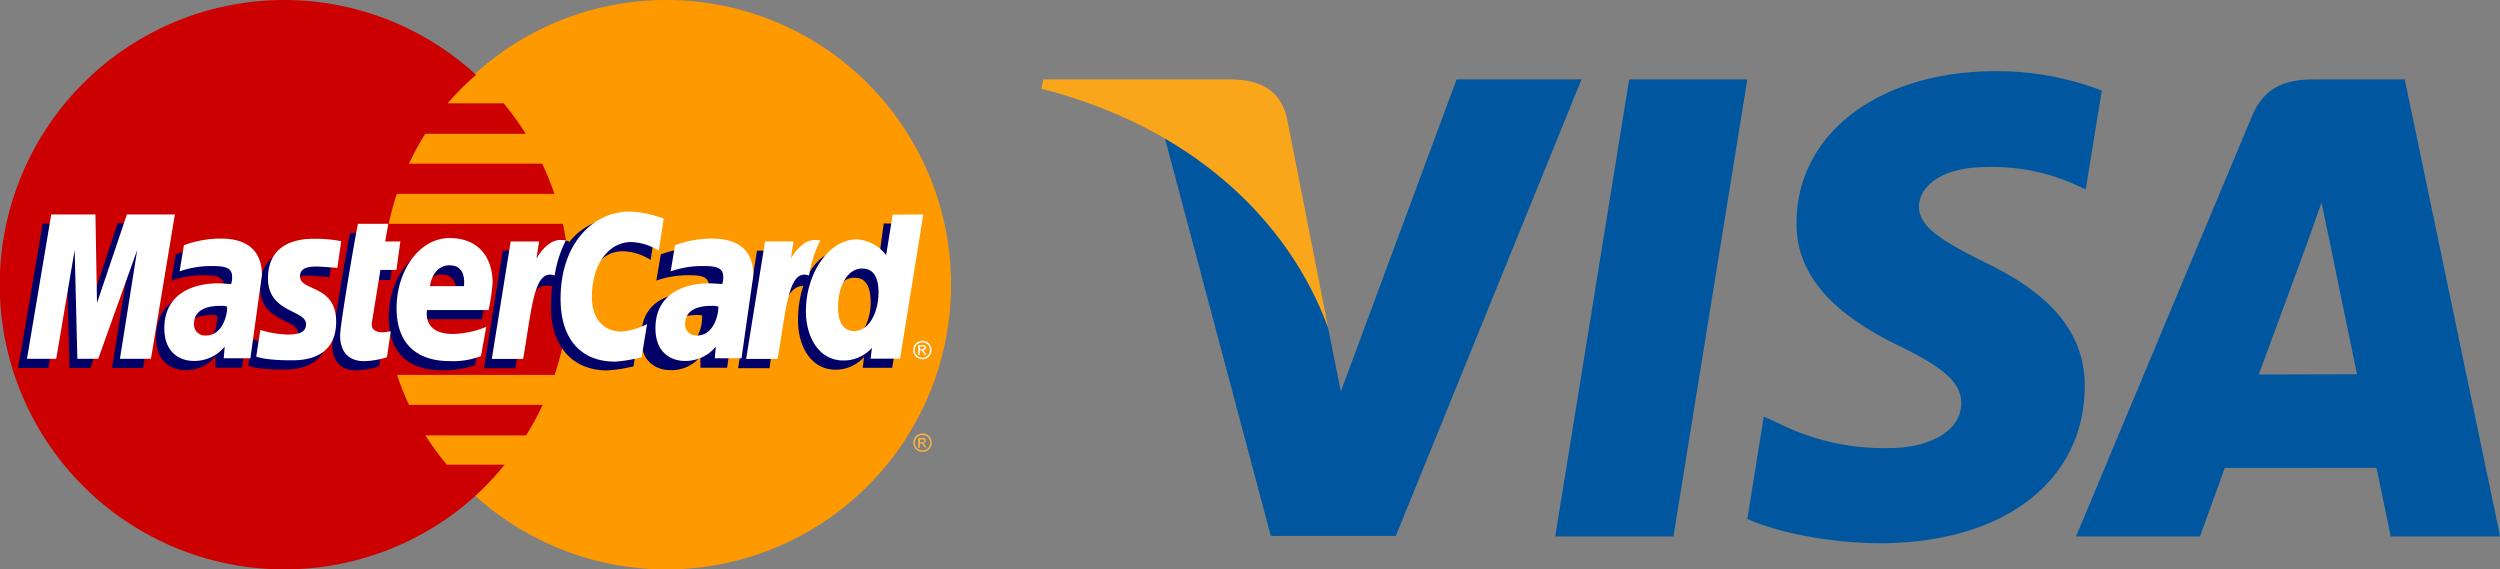 <svg xmlns="http://www.w3.org/2000/svg" viewBox="0 0 351.25 80"><rect x="0" y="0" width="351.25" height="80" fill="#808080" stroke="none"/><g id="Calque_2" data-name="Calque 2"><g id="Calque_1-2" data-name="Calque 1"><g id="g4158"><polygon id="polygon9" points="235.12 75.37 218.51 75.37 228.9 11.16 245.5 11.16 235.12 75.37" style="fill:#00579f"></polygon><path id="path11" d="M295.3,12.73A40.94,40.94,0,0,0,280.41,10c-16.4,0-27.94,8.74-28,21.24-.14,9.22,8.26,14.35,14.55,17.42s8.6,5.19,8.6,8c-.06,4.31-5.19,6.29-10,6.29A32.91,32.91,0,0,1,250,59.52l-2.19-1L245.5,72.91c3.89,1.77,11.06,3.35,18.51,3.42,17.42,0,28.76-8.61,28.9-21.93.06-7.31-4.37-12.91-13.94-17.49C273.17,34,269.61,32,269.61,29c.07-2.73,3-5.53,9.56-5.53a28.16,28.16,0,0,1,12.37,2.46l1.5.68,2.26-13.87Z" style="fill:#00579f"></path><path id="path13" d="M317.36,52.62c1.37-3.68,6.63-18,6.63-18s1.36-3.76,2.18-6.15L327.33,34s3.15,15.37,3.83,18.58Zm20.49-41.46H325c-4,0-7,1.16-8.67,5.33L291.68,75.37H309.1s2.86-7.93,3.48-9.63H333.9c.47,2.25,2,9.63,2,9.63h15.37l-13.4-64.21Z" style="fill:#00579f"></path><path id="path15" d="M204.65,11.16,188.39,55l-1.78-8.88c-3-10.25-12.43-21.38-23-26.92L178.55,75.3h17.56L222.2,11.16Z" style="fill:#00579f"></path><path id="path17" d="M173.29,11.16H146.58l-.27,1.3c20.83,5.33,34.63,18.17,40.3,33.61l-5.8-29.51c-1-4.1-3.9-5.26-7.52-5.4Z" style="fill:#faa61a"></path></g><g id="layer1"><g id="g10305"><path id="path2268" d="M133.62,40a40,40,0,0,1-80,0v0a40,40,0,1,1,80,0Z" style="fill:#f90"></path><path id="path1350" d="M39.73,0A40,40,0,1,0,66.9,69.57h0a40.93,40.93,0,0,0,4-4.28H62.77a40.16,40.16,0,0,1-3-4.12H73.92a40.34,40.34,0,0,0,2.33-4.29H57.46a37.84,37.84,0,0,1-1.67-4.2H77.92A39.69,39.69,0,0,0,80,40a40.23,40.23,0,0,0-.92-8.56H54.61a42.62,42.62,0,0,1,1.14-4.2H77.9A40,40,0,0,0,76.17,23H57.46a38.89,38.89,0,0,1,2.29-4.2H73.87a42,42,0,0,0-3.1-4.28H62.89a37.38,37.38,0,0,1,4-4A39.88,39.88,0,0,0,40,0Z" style="fill:#c00"></path><path id="use9412" d="M129.61,60.91a1.35,1.35,0,0,1,.64.16,1.23,1.23,0,0,1,.48.48,1.4,1.4,0,0,1,.17.65,1.23,1.23,0,0,1-.17.64,1.11,1.11,0,0,1-.48.48,1.29,1.29,0,0,1-1.28,0,1.11,1.11,0,0,1-.48-.48,1.23,1.23,0,0,1-.17-.64,1.29,1.29,0,0,1,.65-1.13,1.35,1.35,0,0,1,.64-.16m0,.21a1.13,1.13,0,0,0-.53.14,1,1,0,0,0-.4.4,1,1,0,0,0-.15.54,1.14,1.14,0,0,0,.14.54,1.1,1.1,0,0,0,.4.4,1.17,1.17,0,0,0,.54.14,1.14,1.14,0,0,0,.54-.14,1.1,1.1,0,0,0,.4-.4,1.14,1.14,0,0,0,.14-.54,1,1,0,0,0-.15-.54,1,1,0,0,0-.4-.4,1.13,1.13,0,0,0-.53-.14M129,62.91V61.52h.48a1.42,1.42,0,0,1,.36,0,.33.33,0,0,1,.17.14.37.37,0,0,1,.07.2.4.4,0,0,1-.11.27.45.45,0,0,1-.29.12.36.36,0,0,1,.12.08,1.55,1.55,0,0,1,.2.27l.17.27h-.27l-.12-.21a1.2,1.2,0,0,0-.24-.33.3.3,0,0,0-.18,0h-.13v.6H129m.23-.79h.27a.45.45,0,0,0,.27-.06.21.21,0,0,0,.07-.15.15.15,0,0,0,0-.11.16.16,0,0,0-.09-.07.6.6,0,0,0-.23,0h-.25v.42" style="fill:#fcb340"></path></g><g id="g16480"><g id="g13802"><path id="path13804" d="M53.26,51.47l.53-3.62c-.29,0-.72.13-1.09.13-1.49,0-1.67-.79-1.56-1.37l1.47-7.28h2.25l.46-4.11H53.2l.43-2.49H49.19c-.09.09-2.51,14-2.51,15.7,0,2.5,1.4,3.62,3.39,3.6A10.91,10.91,0,0,0,53.26,51.47Z" style="fill:#006"></path><path id="path13806" d="M54.61,44.57c0,6,4,7.45,7.35,7.45a12.9,12.9,0,0,0,4.77-.72l.75-4.11a15.48,15.48,0,0,1-4.79,1.07c-4.57,0-3.77-3.41-3.77-3.41l8.78,0A30.61,30.61,0,0,0,68.26,41c0-2.81-1.53-6.25-6.2-6.25C57.78,34.75,54.61,39.36,54.61,44.57Zm7.47-6c2.4,0,2,2.7,2,2.92H59.31C59.31,41.2,59.75,38.56,62.08,38.56Z" style="fill:#006"></path><path id="path13808" d="M89,51.47l.76-4.64a10.23,10.23,0,0,1-3.52,1.05c-3,0-4.24-2.31-4.24-4.79,0-5,2.6-7.79,5.5-7.79a7.57,7.57,0,0,1,3.91,1.22L92.14,32a8.37,8.37,0,0,0-4.27-1.49c-6.65,0-10.46,4.6-10.46,12.61,0,5.31,2.82,8.92,7.9,8.92A19.8,19.8,0,0,0,89,51.47Z" style="fill:#006"></path><path id="path13810" d="M29.84,34.81a14.7,14.7,0,0,0-5.16.94l-.61,3.67a13.4,13.4,0,0,1,4.64-.75c1.58,0,2.74.18,2.74,1.47a2.76,2.76,0,0,1-.14,1.07s-1.25-.11-1.83-.11c-4.16,0-7.55,1.57-7.55,6.31C21.93,51.15,24.47,52,26,52a5.27,5.27,0,0,0,4.26-1.9l0,1.57H34L35.69,40C35.69,35,31.35,34.81,29.84,34.81Zm.65,9.52c.08.72-.18,4.1-2.75,4.1a1.55,1.55,0,0,1-1.67-1.6c0-1.17.64-2.57,3.76-2.57C30.55,44.26,30.37,44.31,30.49,44.33Z" style="fill:#006"></path><path id="path13812" d="M39.67,51.92c1,0,6.44.24,6.44-5.42,0-5.29-5.07-4.24-5.07-6.37,0-1.06.83-1.39,2.34-1.39.6,0,2.91.19,2.91.19l.54-3.76a20.15,20.15,0,0,0-3.93-.33c-3.15,0-6.35,1.26-6.35,5.56,0,4.87,5.33,4.38,5.33,6.44,0,1.37-1.49,1.48-2.64,1.48a13.86,13.86,0,0,1-3.78-.65l-.56,3.72C35,51.42,36.1,51.92,39.67,51.92Z" style="fill:#006"></path><path id="path13814" d="M124.16,31.4l-.77,5.74a5.62,5.62,0,0,0-4.11-2.22c-4.72,0-7.16,4.71-7.16,10.11,0,3.49,1.74,6.91,5.28,6.91a5.34,5.34,0,0,0,4-1.78l-.19,1.52h4.14l3.26-20.25Zm-1.83,11.15c0,2.25-1.11,5.25-3.42,5.25-1.53,0-2.25-1.28-2.25-3.3,0-3.3,1.48-5.48,3.35-5.48C121.54,39,122.33,40.07,122.33,42.55Z" style="fill:#006"></path><path id="path13816" d="M6.79,51.7,9.38,36.41,9.76,51.7h2.93l5.48-15.29L15.74,51.7H20.1l3.36-20.28-6.93-.05L12.41,43.78,12.3,31.42H6L2.55,51.7Z" style="fill:#006"></path><path id="path13818" d="M72.39,51.73c1.24-7,1.68-12.62,5.29-11.46A24.91,24.91,0,0,1,80,34s-.17-.26-1.29-.26c-1.91,0-4.45,3.86-4.45,3.86l.38-2.39h-4L68,51.73Z" style="fill:#006"></path><g id="use14699"><path id="path13810-2" data-name="path13810" d="M98,34.81a14.63,14.63,0,0,0-5.16.94l-.62,3.67a13.47,13.47,0,0,1,4.64-.75c1.58,0,2.74.18,2.74,1.47a2.76,2.76,0,0,1-.14,1.07s-1.25-.11-1.83-.11c-4.15,0-7.55,1.57-7.55,6.31C90,51.15,92.58,52,94.15,52a5.23,5.23,0,0,0,4.26-1.9l0,1.57h3.75L103.8,40C103.8,35,99.46,34.81,98,34.81Zm.64,9.52c.08.72-.18,4.1-2.75,4.1a1.55,1.55,0,0,1-1.66-1.6c0-1.17.63-2.57,3.75-2.57C98.67,44.26,98.48,44.31,98.6,44.33Z" style="fill:#006"></path></g><path id="use14701" d="M108.12,51.73c.68-5.19,1.94-12.47,5.29-11.46.52-2.73,0-2.73-1.1-2.73a19.92,19.92,0,0,0-2.33.07l.38-2.39h-4l-2.66,16.51Z" style="fill:#006"></path></g><g id="g10289"><path id="path4157" d="M54.37,50.18l.53-3.62c-.29,0-.72.13-1.09.13-1.49,0-1.65-.79-1.56-1.37l1.2-7.39H55.7l.55-4H54.12l.44-2.49H50.3c-.09.09-2.51,14-2.51,15.69,0,2.51,1.4,3.63,3.39,3.61A10.91,10.91,0,0,0,54.37,50.18Z" style="fill:#fff"></path><path id="path4155" d="M55.72,43.28c0,6,4,7.45,7.35,7.45a10.79,10.79,0,0,0,4.5-.7l.75-4.11a13.18,13.18,0,0,1-4.52,1C59.23,47,60,43.56,60,43.56h8.65a30.61,30.61,0,0,0,.56-3.88c0-2.81-1.4-6.23-6.07-6.23C58.89,33.46,55.72,38.07,55.72,43.28Zm7.47-6c2.4,0,2,2.7,2,2.92H60.42C60.42,39.91,60.87,37.27,63.19,37.27Z" style="fill:#fff"></path><path id="path4151" d="M90.15,50.18l.76-4.64a10.23,10.23,0,0,1-3.52,1.05c-3,0-4.23-2.31-4.23-4.79,0-5,2.59-7.79,5.49-7.79a7.57,7.57,0,0,1,3.91,1.22l.69-4.51a15.2,15.2,0,0,0-4.79-1c-4.92,0-9.7,4.27-9.7,12.28,0,5.31,2.58,8.81,7.66,8.81A19.8,19.8,0,0,0,90.15,50.18Z" style="fill:#fff"></path><path id="path4149" d="M31,33.52a14.7,14.7,0,0,0-5.16.94l-.61,3.67a13.4,13.4,0,0,1,4.64-.75c1.58,0,2.74.17,2.74,1.46a2.7,2.7,0,0,1-.14,1.07s-1.25-.1-1.83-.1c-3.68,0-7.55,1.57-7.55,6.31,0,3.73,2.54,4.59,4.11,4.59a5.54,5.54,0,0,0,4.37-2l-.14,1.63h3.75L36.8,38.66C36.8,33.68,32.46,33.52,31,33.52Zm.91,9.55c.09.71-.44,4.07-3,4.07a1.55,1.55,0,0,1-1.66-1.61c0-1.16.63-2.56,3.75-2.56A2.61,2.61,0,0,1,31.86,43.07Z" style="fill:#fff"></path><path id="path4145" d="M40.78,50.62c1,0,6.45.25,6.45-5.41,0-5.29-5.08-4.24-5.08-6.37,0-1.06.83-1.39,2.34-1.39.6,0,2.91.19,2.91.19l.54-3.76A20.15,20.15,0,0,0,44,33.55c-3.15,0-6.35,1.25-6.35,5.56C37.66,44,43,43.49,43,45.55,43,46.92,41.5,47,40.35,47a13.86,13.86,0,0,1-3.78-.65L36,50.1C36.11,50.13,37.21,50.62,40.78,50.62Z" style="fill:#fff"></path><path id="path4139" d="M125.42,30.15l-.92,5.7a5.62,5.62,0,0,0-4.11-2.22c-3.9,0-7.16,4.71-7.16,10.11,0,3.49,1.74,6.91,5.28,6.91a5.34,5.34,0,0,0,4-1.78l-.19,1.52h4.14l3.26-20.25Zm-2,11.11c0,2.25-1.11,5.25-3.42,5.25-1.53,0-2.25-1.28-2.25-3.3,0-3.3,1.48-5.48,3.35-5.48C122.65,37.73,123.44,38.78,123.44,41.26Z" style="fill:#fff"></path><path id="path4133" d="M7.9,50.41l2.59-15.29.38,15.29H13.8l5.48-15.29L16.85,50.41h4.36l3.36-20.28H17.83l-4.2,12.44-.22-12.44H7.2L3.79,50.41Z" style="fill:#fff"></path><path id="path4131" d="M73.5,50.43c1.24-7,1.47-12.77,4.43-11.72a16.09,16.09,0,0,1,1.58-4.94,5,5,0,0,0-.82-.05c-1.91,0-3.32,2.6-3.32,2.6l.38-2.39h-4l-2.65,16.5Z" style="fill:#fff"></path><g id="use8523"><path id="path4149-2" data-name="path4149" d="M100,33.52a14.7,14.7,0,0,0-5.16.94l-.61,3.67a13.4,13.4,0,0,1,4.64-.75c1.58,0,2.74.17,2.74,1.46a2.7,2.7,0,0,1-.14,1.07s-1.25-.1-1.83-.1c-3.68,0-7.55,1.57-7.55,6.31,0,3.73,2.54,4.59,4.11,4.59a5.54,5.54,0,0,0,4.37-2l-.14,1.63h3.75l1.67-11.72C105.82,33.68,101.48,33.52,100,33.52Zm.92,9.55c.08.71-.45,4.07-3,4.07a1.55,1.55,0,0,1-1.66-1.61c0-1.16.63-2.56,3.75-2.56A2.71,2.71,0,0,1,100.89,43.07Z" style="fill:#fff"></path></g><g id="use8525"><path id="path4131-2" data-name="path4131" d="M109.25,50.43c1.24-7,1.47-12.77,4.42-11.72a16.31,16.31,0,0,1,1.59-4.94,5.11,5.11,0,0,0-.83-.05c-1.9,0-3.31,2.6-3.31,2.6l.37-2.39h-4l-2.66,16.5Z" style="fill:#fff"></path></g><path id="text9407" d="M129.59,47.89a1.25,1.25,0,0,1,.64.17,1.14,1.14,0,0,1,.48.47,1.29,1.29,0,0,1,.17.65,1.23,1.23,0,0,1-.17.64,1.15,1.15,0,0,1-.47.48,1.26,1.26,0,0,1-.65.17,1.23,1.23,0,0,1-.64-.17,1.11,1.11,0,0,1-.48-.48,1.23,1.23,0,0,1-.17-.64,1.4,1.4,0,0,1,.17-.65,1.34,1.34,0,0,1,1.12-.64m0,.21a1.17,1.17,0,0,0-.53.14,1,1,0,0,0-.4.4,1,1,0,0,0-.15.54,1.14,1.14,0,0,0,.14.54,1.05,1.05,0,0,0,.41.4,1.09,1.09,0,0,0,1.07,0,1.1,1.1,0,0,0,.4-.4,1.17,1.17,0,0,0,.14-.54,1.14,1.14,0,0,0-.14-.54,1.05,1.05,0,0,0-.41-.4,1.13,1.13,0,0,0-.53-.14M129,49.89V48.5h.48a1.33,1.33,0,0,1,.35,0,.4.4,0,0,1,.18.14.36.36,0,0,1,.06.2.4.4,0,0,1-.11.27.45.45,0,0,1-.29.12.36.36,0,0,1,.12.08,1.14,1.14,0,0,1,.21.27l.17.27h-.28l-.12-.21a1.2,1.2,0,0,0-.24-.33.3.3,0,0,0-.18-.05h-.13v.6H129m.22-.78h.27a.45.45,0,0,0,.27-.06.17.17,0,0,0,.07-.15.2.2,0,0,0,0-.11.23.23,0,0,0-.1-.07.54.54,0,0,0-.22,0h-.26v.42" style="fill:#fff"></path></g></g></g></g></g></svg>